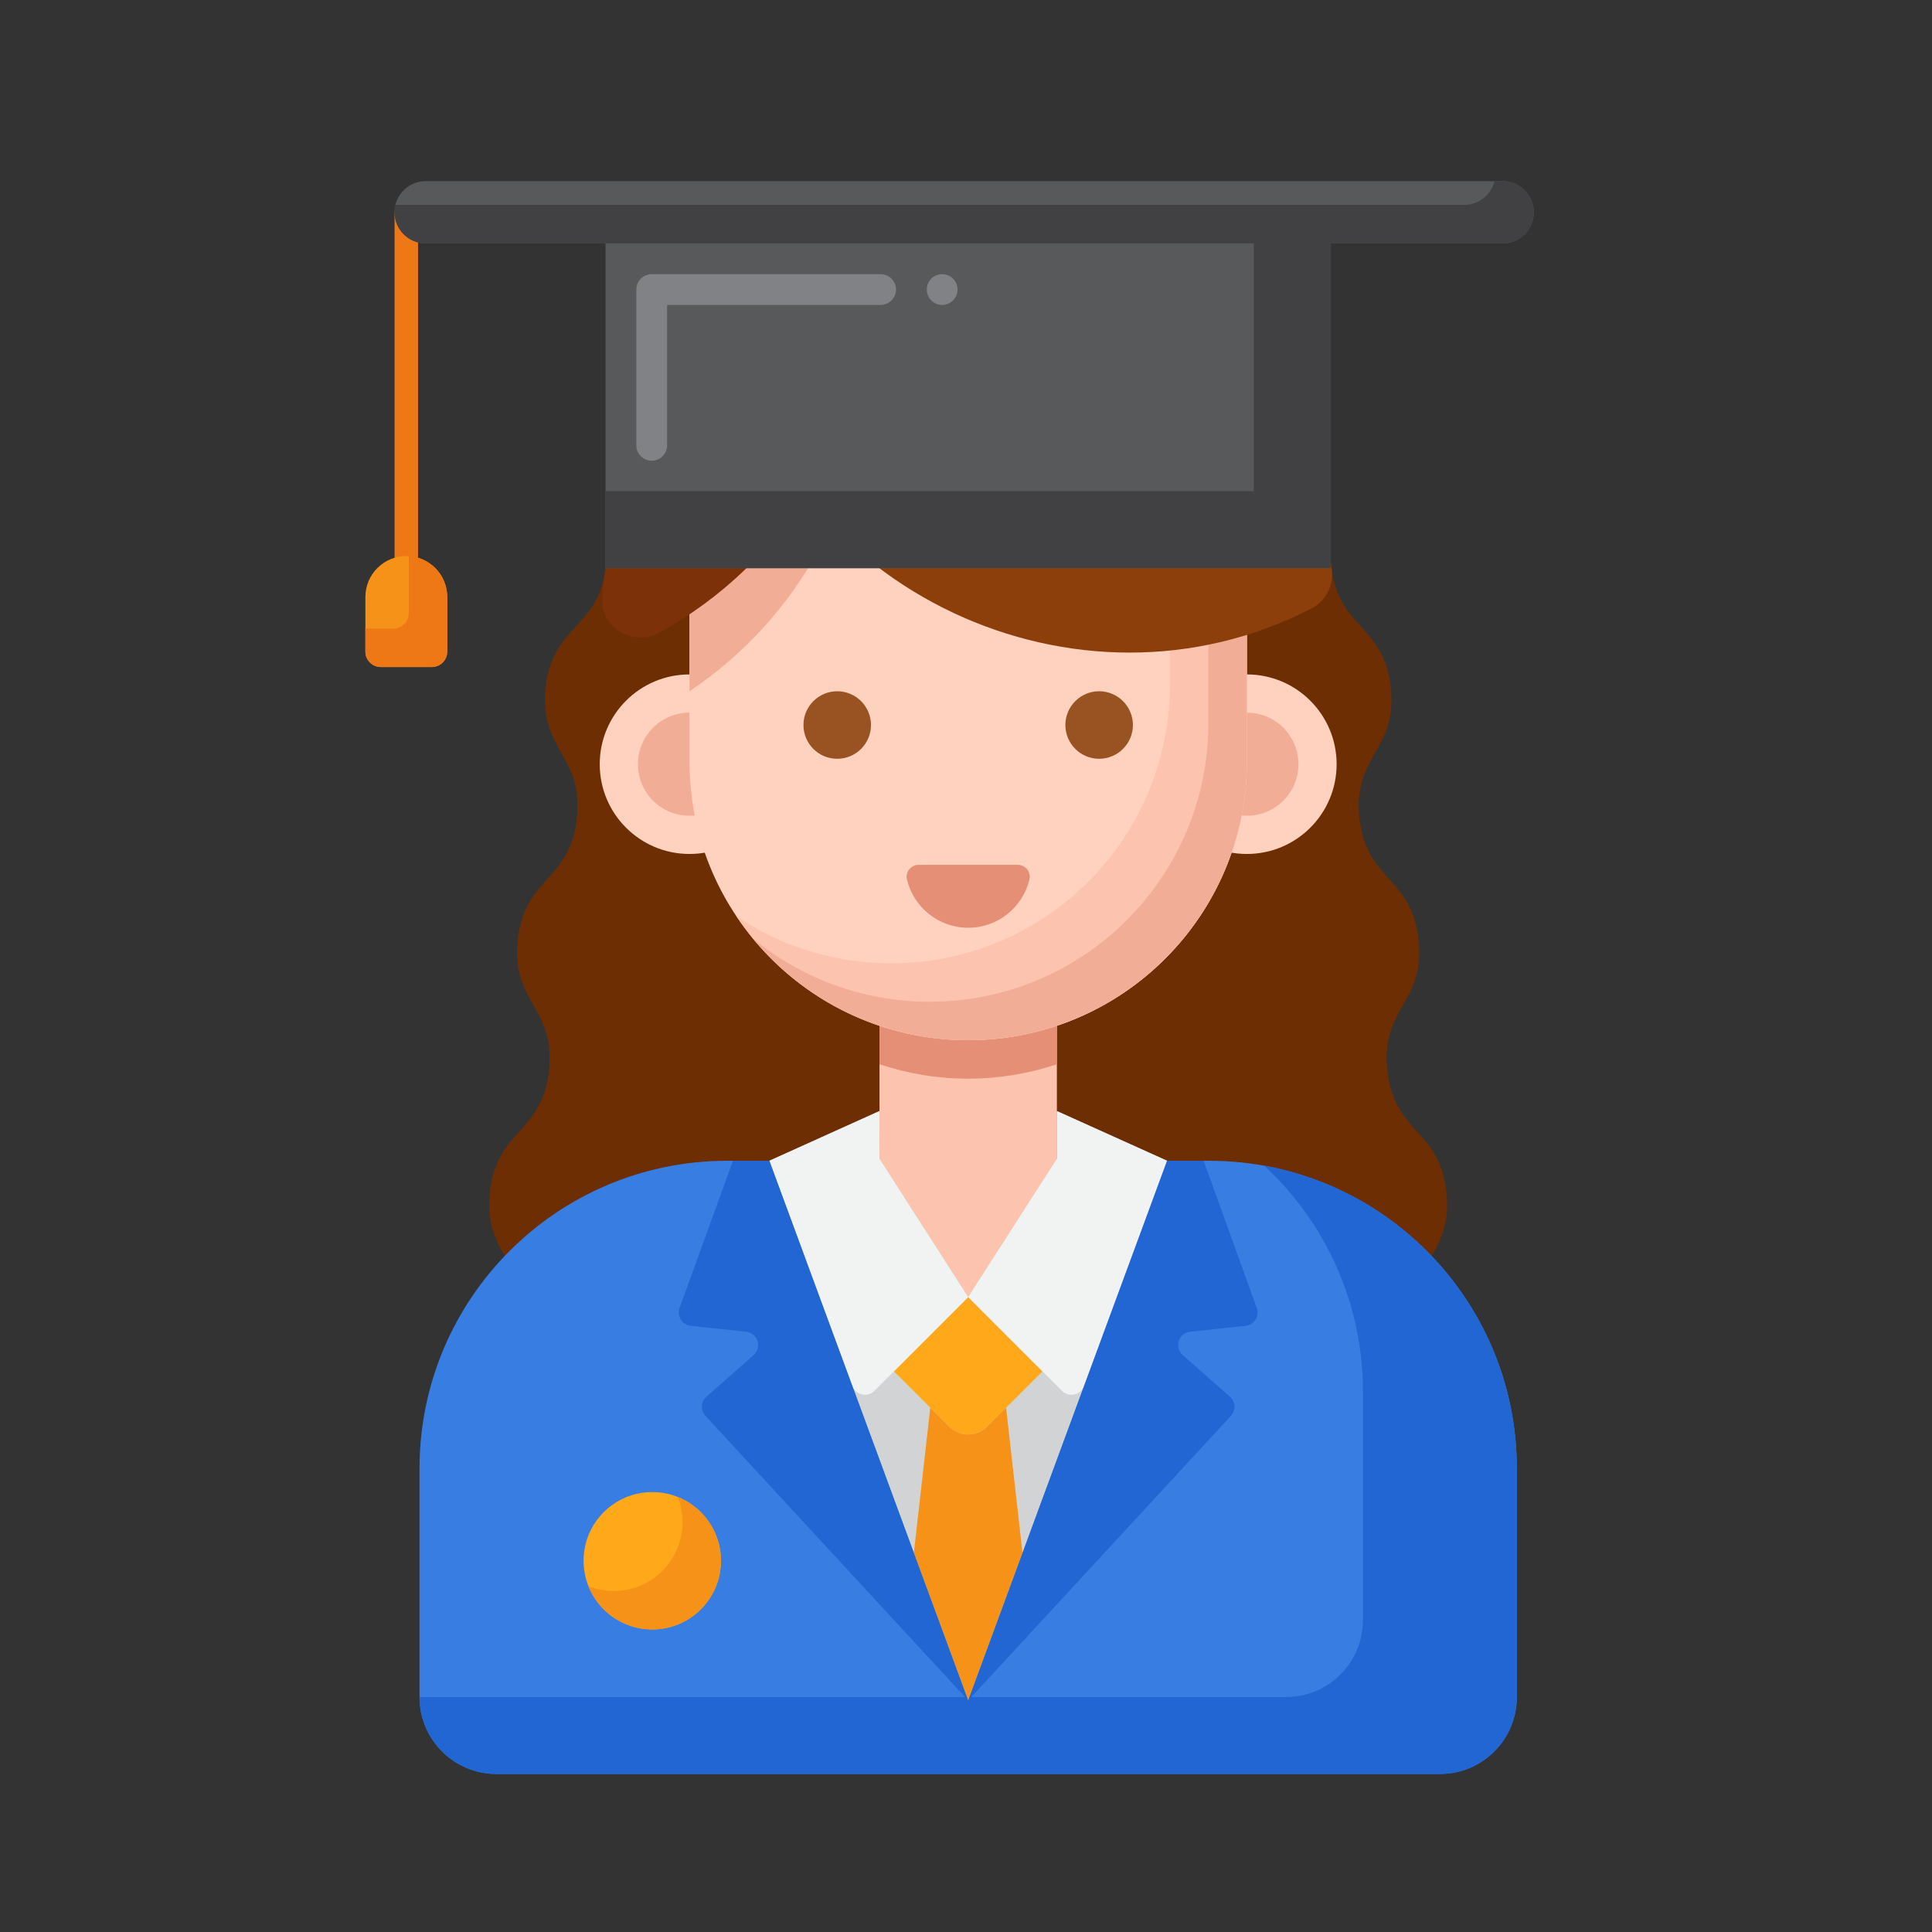 <svg width="160" height="160" viewBox="0 0 160 160" fill="none" xmlns="http://www.w3.org/2000/svg">
<rect x="0" y="0" width="160" height="160" fill="#333333" stroke="none"/>
<path d="M117.2 109.581C116.623 104.354 120.363 103.942 119.786 98.715C119.209 93.489 115.47 93.901 114.893 88.675C114.316 83.45 118.056 83.037 117.479 77.811C116.903 72.585 113.163 72.998 112.587 67.773C112.01 62.549 115.75 62.137 115.174 56.913C114.597 51.688 110.822 52.101 110.245 46.876H50.178C49.601 52.101 45.764 51.688 45.188 56.913C44.611 62.137 48.351 62.549 47.775 67.773C47.198 72.998 43.458 72.585 42.882 77.811C42.305 83.037 46.045 83.45 45.468 88.675C44.891 93.901 41.152 93.489 40.575 98.715C39.998 103.942 43.738 104.354 43.161 109.581H117.2Z" fill="#6D2E03"/>
<path d="M125.618 121.617V140.542C125.618 144.065 122.764 146.914 119.246 146.914H41.114C37.597 146.914 34.742 144.065 34.742 140.542V121.617C34.742 107.542 46.154 96.13 60.23 96.13H100.131C114.206 96.13 125.618 107.542 125.618 121.617Z" fill="#377DE2"/>
<path d="M104.696 96.539C109.725 101.195 112.873 107.853 112.873 115.247V134.171C112.873 137.69 110.021 140.543 106.501 140.543H34.743C34.743 144.062 37.596 146.915 41.115 146.915H119.245C122.764 146.915 125.617 144.062 125.617 140.543V121.619C125.617 109.102 116.593 98.692 104.696 96.539Z" fill="#2266D3"/>
<path d="M72.835 82.471V100.594C72.835 101.996 73.239 103.369 73.998 104.549C76.889 109.04 83.473 109.04 86.364 104.549C87.123 103.369 87.527 101.997 87.527 100.594V82.472L72.835 82.471Z" fill="#FCC4AE"/>
<path d="M72.834 88.138C75.143 88.908 77.611 89.331 80.18 89.331C82.749 89.331 85.217 88.908 87.526 88.137V82.471H72.834V88.138Z" fill="#E59076"/>
<path d="M96.652 96.13L87.526 92.013V95.971L80.18 107.419L72.834 95.971L72.835 92.013L63.715 96.13L80.18 140.82H80.181L96.652 96.13Z" fill="#D1D3D4"/>
<path d="M86.33 113.568L81.748 118.15C80.882 119.016 79.479 119.016 78.614 118.15L74.031 113.568L80.181 107.419L86.33 113.568Z" fill="#FFA91A"/>
<path d="M81.748 118.15C80.882 119.016 79.479 119.016 78.613 118.15L77.043 116.58L75.681 128.611L80.18 140.824L84.68 128.611L83.318 116.58L81.748 118.15Z" fill="#F79219"/>
<path d="M63.715 96.13L70.593 114.784C70.872 115.543 71.844 115.756 72.416 115.184L80.18 107.419L72.834 95.97V92.013L63.715 96.13Z" fill="#F1F2F2"/>
<path d="M96.652 96.13L89.769 114.784C89.489 115.543 88.517 115.756 87.945 115.184L80.18 107.419L87.526 95.97V92.013L96.652 96.13Z" fill="#F1F2F2"/>
<path d="M80.18 140.822L58.42 117.253C58 116.794 58.032 116.08 58.503 115.672L62.409 112.225C63.135 111.588 62.753 110.39 61.797 110.288L57.203 109.797C56.489 109.721 56.037 108.995 56.279 108.319L60.701 96.13H63.715L80.18 140.822Z" fill="#2266D3"/>
<path d="M103.157 109.797L98.563 110.288C97.608 110.39 97.225 111.588 97.951 112.225L101.858 115.672C102.329 116.08 102.361 116.794 101.94 117.253L80.18 140.822L96.652 96.13H99.678L104.081 108.319C104.323 108.995 103.871 109.721 103.157 109.797Z" fill="#2266D3"/>
<path d="M57.101 70.722C61.207 70.722 64.535 67.393 64.535 63.288C64.535 59.182 61.207 55.853 57.101 55.853C52.995 55.853 49.667 59.182 49.667 63.288C49.667 67.393 52.995 70.722 57.101 70.722Z" fill="#FFD2C0"/>
<path d="M57.101 67.559C59.46 67.559 61.373 65.647 61.373 63.288C61.373 60.928 59.46 59.016 57.101 59.016C54.742 59.016 52.83 60.928 52.83 63.288C52.83 65.647 54.742 67.559 57.101 67.559Z" fill="#F2AD97"/>
<path d="M103.259 70.722C107.364 70.722 110.693 67.393 110.693 63.288C110.693 59.182 107.364 55.853 103.259 55.853C99.153 55.853 95.825 59.182 95.825 63.288C95.825 67.393 99.153 70.722 103.259 70.722Z" fill="#FFD2C0"/>
<path d="M103.259 67.559C105.618 67.559 107.53 65.647 107.53 63.288C107.53 60.928 105.618 59.016 103.259 59.016C100.899 59.016 98.987 60.928 98.987 63.288C98.987 65.647 100.899 67.559 103.259 67.559Z" fill="#F2AD97"/>
<path d="M80.18 86.145C67.434 86.145 57.102 75.812 57.102 63.066V51.086C57.102 38.34 67.435 28.008 80.18 28.008C92.926 28.008 103.259 38.34 103.259 51.086V63.066C103.259 75.812 92.926 86.145 80.18 86.145Z" fill="#FFD2C0"/>
<path d="M93.001 31.894C95.455 35.561 96.887 39.97 96.887 44.715V56.695C96.887 69.44 86.554 79.773 73.808 79.773C69.064 79.773 64.655 78.341 60.988 75.887C65.128 82.072 72.178 86.145 80.18 86.145C92.926 86.145 103.259 75.812 103.259 63.066V51.087C103.259 43.084 99.186 36.034 93.001 31.894Z" fill="#FCC4AE"/>
<path d="M57.101 51.086V57.245C66.094 51.242 71.848 40.999 71.812 29.768C71.812 29.703 71.811 29.638 71.811 29.572C63.202 32.924 57.101 41.292 57.101 51.086Z" fill="#F2AD97"/>
<path d="M94.828 33.252C98.105 37.237 100.073 42.339 100.073 47.9V59.88C100.073 72.626 89.74 82.958 76.994 82.958C71.433 82.958 66.331 80.99 62.347 77.714C66.579 82.861 72.996 86.144 80.18 86.144C92.926 86.144 103.259 75.812 103.259 63.066V51.086C103.259 43.902 99.975 37.485 94.828 33.252Z" fill="#F2AD97"/>
<path d="M71.812 23.397C71.851 35.651 64.997 46.73 54.563 52.408C52.356 53.609 49.646 51.88 49.867 49.377C50.617 40.873 54.396 33.09 60.337 27.609C63.547 24.636 67.385 22.344 71.717 20.967C71.778 21.77 71.812 22.578 71.812 23.397Z" fill="#7C3108"/>
<path d="M108.619 50.386C89.272 60.373 64.95 48.974 60.336 27.609C63.528 24.653 67.341 22.37 71.644 20.99C89.63 15.152 107.554 28.839 110.285 47.134C110.482 48.456 109.806 49.773 108.619 50.386Z" fill="#8C3F0A"/>
<path d="M69.335 62.839C70.879 62.839 72.131 61.587 72.131 60.043C72.131 58.499 70.879 57.247 69.335 57.247C67.79 57.247 66.539 58.499 66.539 60.043C66.539 61.587 67.79 62.839 69.335 62.839Z" fill="#995222"/>
<path d="M91.026 62.839C92.57 62.839 93.822 61.587 93.822 60.043C93.822 58.499 92.57 57.247 91.026 57.247C89.482 57.247 88.23 58.499 88.23 60.043C88.23 61.587 89.482 62.839 91.026 62.839Z" fill="#995222"/>
<path d="M84.284 71.62C84.918 71.62 85.4 72.213 85.253 72.831C84.707 75.127 82.643 76.834 80.18 76.834C77.718 76.834 75.654 75.127 75.108 72.831C74.961 72.213 75.441 71.62 76.077 71.62H84.284Z" fill="#E59076"/>
<path d="M54.019 134.943C57.16 134.943 59.707 132.397 59.707 129.255C59.707 126.114 57.16 123.567 54.019 123.567C50.877 123.567 48.33 126.114 48.33 129.255C48.33 132.397 50.877 134.943 54.019 134.943Z" fill="#FFA91A"/>
<path d="M56.119 123.968C56.378 124.618 56.52 125.327 56.52 126.069C56.52 129.211 53.973 131.758 50.832 131.758C50.09 131.758 49.381 131.615 48.73 131.357C49.566 133.458 51.618 134.943 54.018 134.943C57.159 134.943 59.706 132.397 59.706 129.255C59.706 126.856 58.221 124.804 56.119 123.968Z" fill="#F79219"/>
<path d="M32.676 17.578H34.62V48.2H32.676V17.578Z" fill="#EF7816"/>
<path d="M50.149 20.155H110.212V47.053H50.149V20.155Z" fill="#58595B"/>
<path d="M103.839 20.155V40.681H50.149V47.053H110.211V20.155H103.839Z" fill="#414042"/>
<path d="M124.448 15H35.253C33.83 15 32.676 16.154 32.676 17.577C32.676 19.001 33.83 20.155 35.253 20.155H124.448C125.871 20.155 127.025 19.001 127.025 17.577C127.026 16.155 125.871 15 124.448 15Z" fill="#58595B"/>
<path d="M124.448 15H123.767C123.494 16.13 122.476 16.969 121.262 16.969H32.748C32.701 17.164 32.675 17.368 32.675 17.577C32.675 19.001 33.829 20.155 35.252 20.155H124.447C125.871 20.155 127.025 19.001 127.025 17.577C127.026 16.154 125.872 15 124.448 15Z" fill="#414042"/>
<path d="M35.762 55.24H31.534C30.83 55.24 30.259 54.669 30.259 53.965V49.438C30.259 47.567 31.777 46.05 33.648 46.05C35.52 46.05 37.037 47.567 37.037 49.438V53.965C37.037 54.669 36.466 55.24 35.762 55.24Z" fill="#F79219"/>
<path d="M33.845 46.055C33.849 46.12 33.851 46.186 33.851 46.252V50.779C33.851 51.482 33.28 52.053 32.576 52.053H30.259V53.965C30.259 54.668 30.83 55.239 31.534 55.239H35.762C36.466 55.239 37.037 54.668 37.037 53.965V49.438C37.037 47.633 35.625 46.157 33.845 46.055Z" fill="#EF7816"/>
<path d="M53.973 38.158C53.271 38.158 52.698 37.585 52.698 36.884V23.981C52.698 23.643 52.832 23.311 53.074 23.076C53.31 22.84 53.635 22.706 53.973 22.706H72.929C73.63 22.706 74.203 23.273 74.203 23.981C74.203 24.681 73.63 25.255 72.929 25.255H55.247V36.877V36.884C55.247 37.585 54.673 38.158 53.973 38.158ZM78.026 25.255C77.319 25.255 76.752 24.681 76.752 23.981C76.752 23.273 77.319 22.706 78.026 22.706C78.727 22.706 79.301 23.273 79.301 23.981C79.301 24.681 78.727 25.255 78.026 25.255Z" fill="#808285"/>
</svg>
